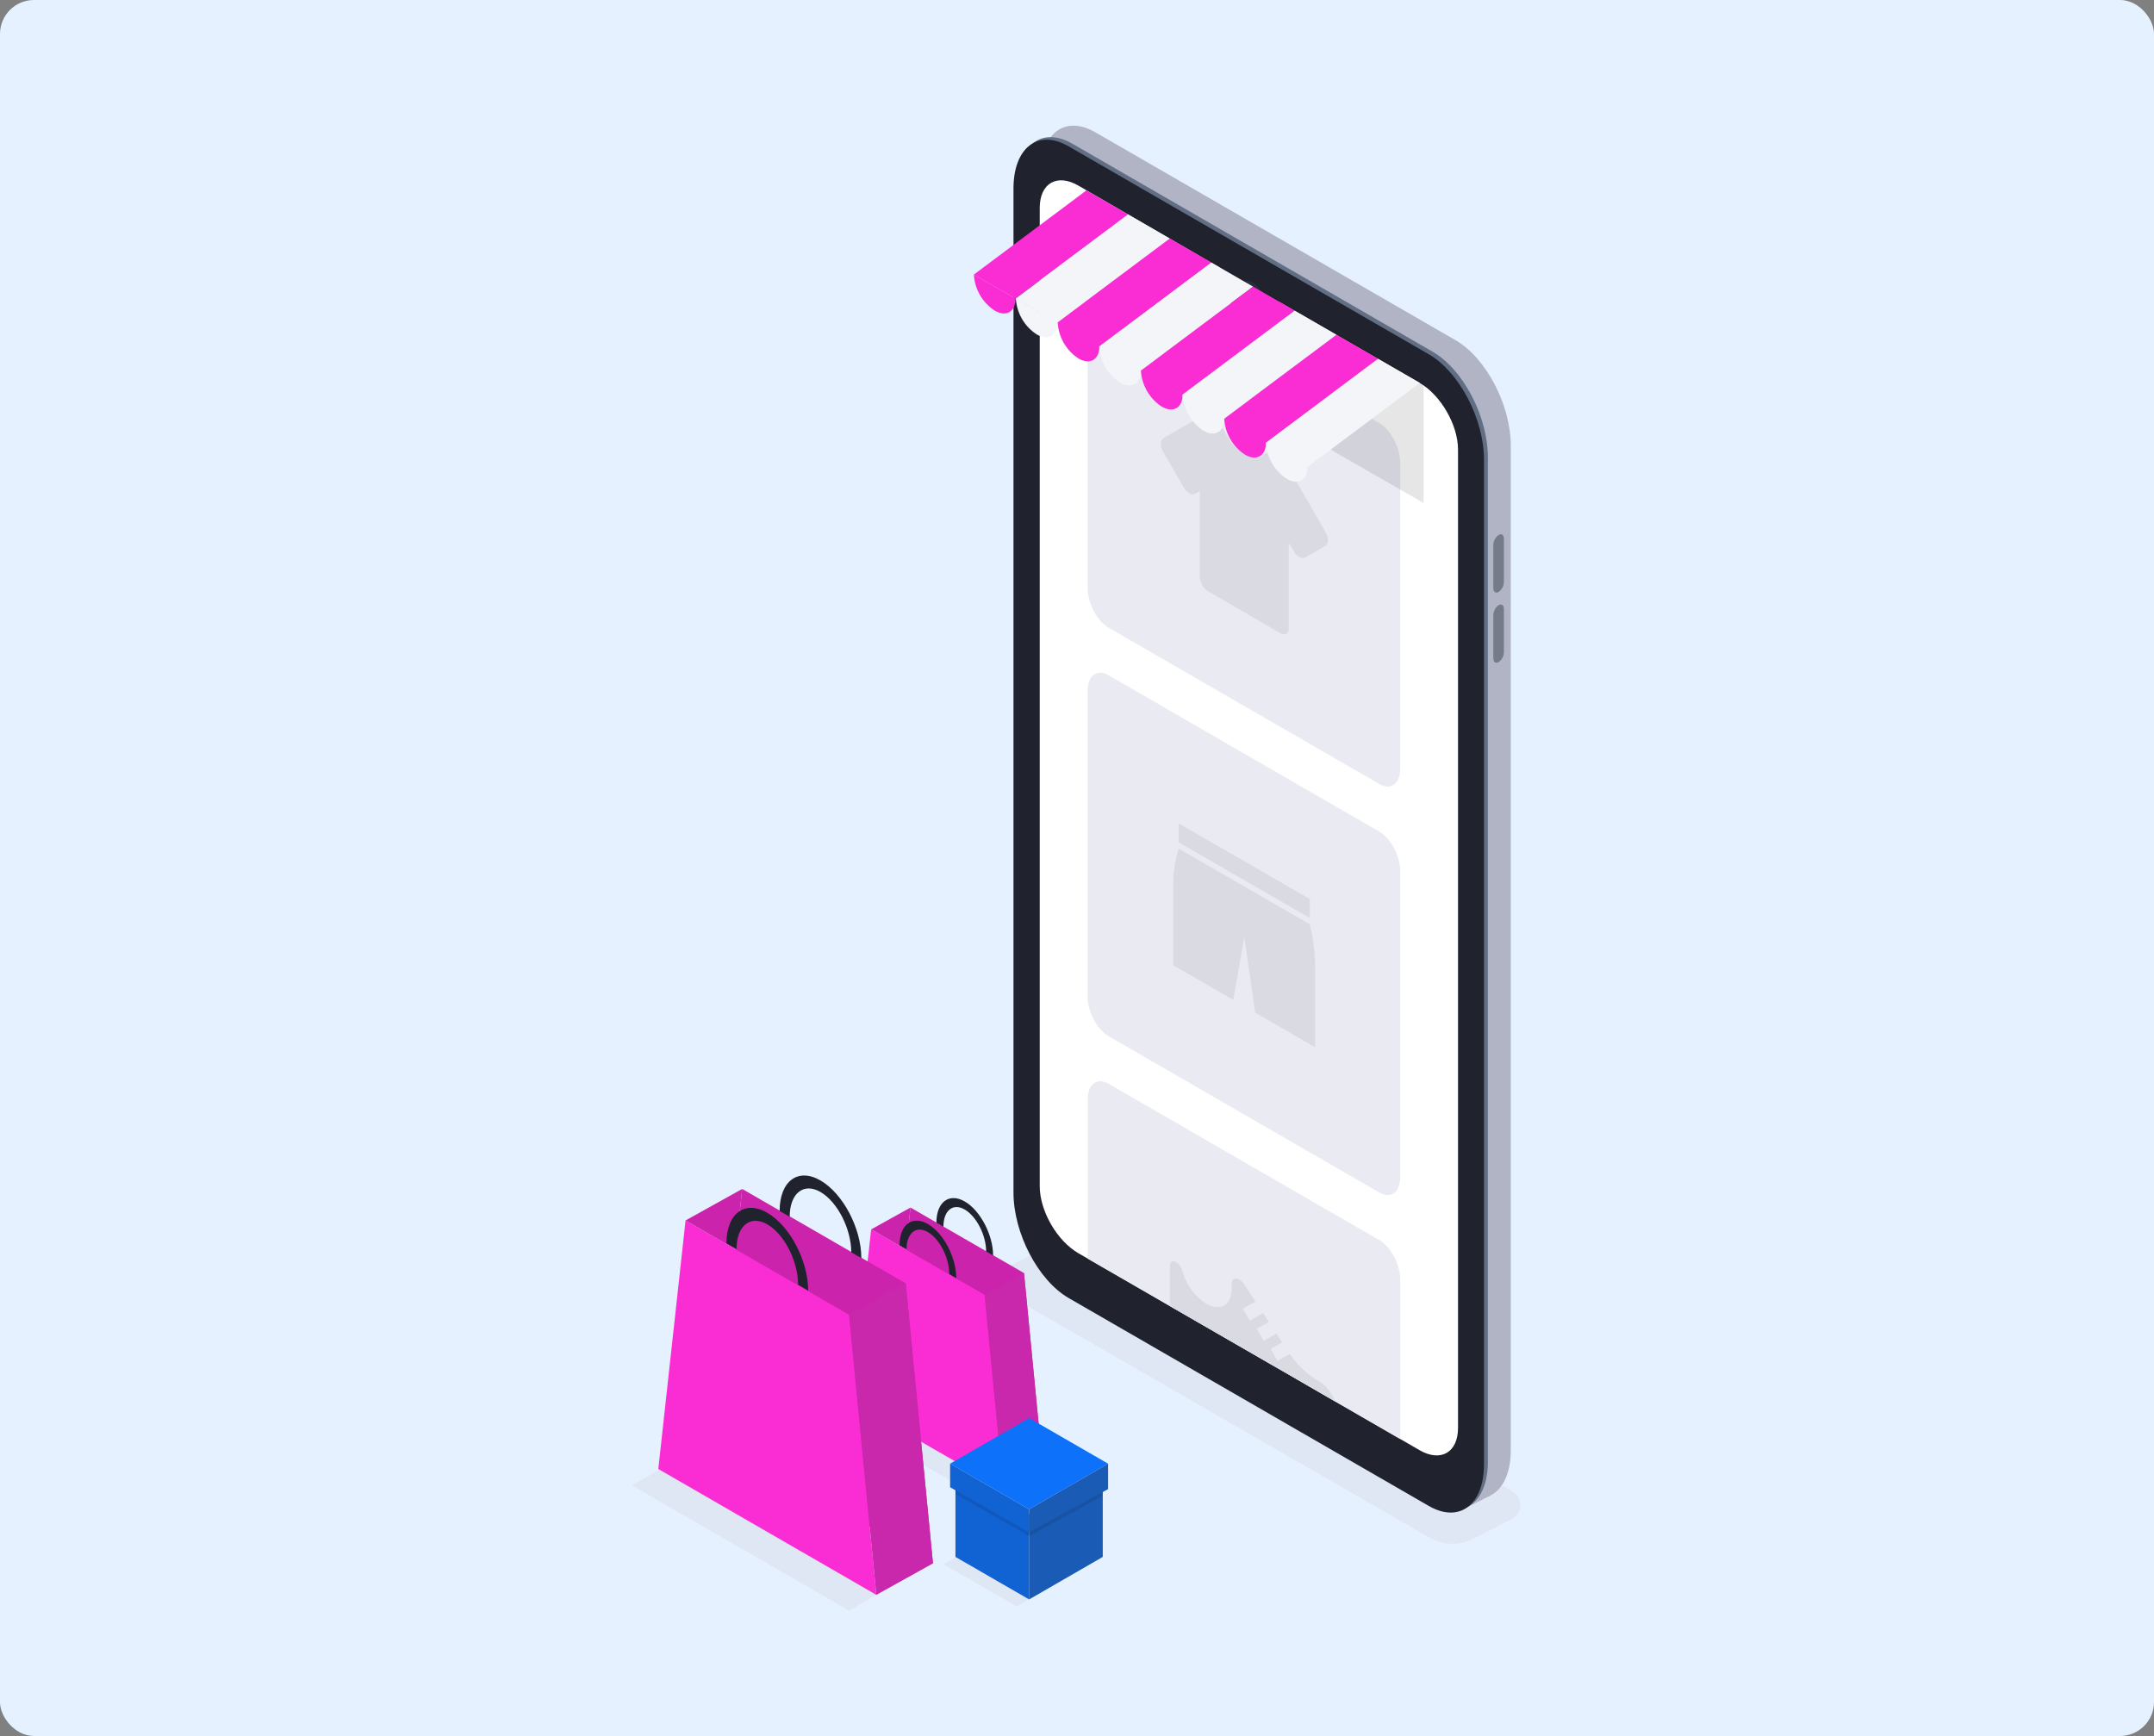 <svg xmlns="http://www.w3.org/2000/svg" width="634" height="511" viewBox="0 0 634 511" fill="none"><rect x="0" y="0" width="634" height="511" fill="#808080" stroke="none"/><rect width="634" height="511" rx="10" fill="#E6F1FF"></rect><path opacity="0.4" d="M420.791 452.631L296.417 381.009C295.705 380.595 295.116 379.998 294.714 379.28C294.311 378.562 294.109 377.748 294.128 376.925C294.148 376.102 294.388 375.299 294.824 374.6C295.261 373.902 295.877 373.333 296.608 372.954L312.256 364.889C312.939 364.54 313.698 364.366 314.465 364.384C315.232 364.401 315.982 364.61 316.648 364.99L445.212 439.017C445.927 439.427 446.519 440.023 446.924 440.742C447.329 441.461 447.532 442.276 447.513 443.101C447.493 443.925 447.251 444.73 446.813 445.428C446.374 446.127 445.755 446.695 445.021 447.071L433.664 452.923C431.666 453.958 429.44 454.474 427.19 454.423C424.94 454.372 422.74 453.756 420.791 452.631V452.631Z" fill="#D6D8E5"></path><path d="M428.43 439.15L322.434 377.952C313.448 372.773 306.18 358.856 306.18 346.892V51.246C306.213 39.249 313.459 33.768 322.434 38.957L428.43 100.144C437.417 105.334 444.685 119.241 444.685 131.204V426.861C444.685 438.836 437.406 444.329 428.43 439.15Z" fill="#B1B4C4"></path><path d="M430.25 444.475L438.641 440.228L430.587 426.423L430.25 444.475Z" fill="#B1B4C4"></path><path d="M421.667 442.521L315.682 381.322C306.696 376.144 299.428 362.226 299.428 350.263V54.628C299.473 42.62 306.707 37.149 315.682 42.328L421.667 103.526C430.654 108.716 437.933 122.623 437.933 134.586V430.243C437.933 442.206 430.654 447.71 421.667 442.521Z" fill="#616E84"></path><path d="M436.798 135.338V430.984C436.798 442.97 429.531 448.463 420.544 443.285L378.981 419.291L366.052 411.82L314.548 382.086C305.561 376.897 298.305 362.99 298.305 351.027V55.381C298.35 43.395 305.573 37.902 314.548 43.08L420.544 104.279C429.531 109.468 436.798 123.364 436.798 135.338Z" fill="#20232D"></path><path d="M429.149 132.34V420.291C429.149 427.547 424.06 430.49 417.792 426.851L412.175 423.593L392.922 412.484L384.643 407.698L381.722 406.002L380.745 405.429L373.612 401.329L352.887 389.377L344.35 384.446L340.89 382.446L320.221 370.516L317.401 368.888C311.111 365.259 306.033 356.441 306.033 349.173V61.2C306.033 53.943 311.111 51 317.401 54.628L358.694 78.566V78.679C358.86 81.752 359.748 84.743 361.286 87.409C362.824 90.075 364.968 92.341 367.546 94.023C372.444 96.832 376.409 94.551 376.409 88.912C376.409 88.912 376.409 88.822 376.409 88.788L417.803 112.681C424.06 116.265 429.149 125.083 429.149 132.34Z" fill="white"></path><path d="M371.08 91.224C372.397 90.467 372.4 88.002 371.088 85.719C369.776 83.436 367.645 82.199 366.328 82.956C365.011 83.713 365.007 86.177 366.319 88.46C367.631 90.743 369.763 91.98 371.08 91.224Z" fill="#2B303F"></path><path opacity="0.1" d="M367.543 88.508C367.134 88.241 366.793 87.881 366.55 87.457C366.306 87.034 366.165 86.559 366.139 86.071C366.139 85.172 366.768 84.812 367.543 85.262C367.955 85.527 368.299 85.886 368.545 86.31C368.791 86.734 368.933 87.21 368.958 87.699C368.958 88.598 368.329 88.957 367.543 88.508Z" fill="white"></path><path d="M441.1 174.24C440.236 174.745 439.539 174.24 439.539 173.116V160.457C439.546 159.871 439.692 159.295 439.963 158.776C440.234 158.257 440.624 157.809 441.1 157.469V157.469C441.965 156.963 442.662 157.469 442.662 158.648V171.252C442.655 171.837 442.509 172.413 442.238 172.932C441.967 173.451 441.577 173.899 441.1 174.24V174.24Z" fill="#757B89"></path><path d="M441.1 194.898C440.236 195.392 439.539 194.898 439.539 193.718V181.103C439.549 180.518 439.695 179.944 439.966 179.425C440.237 178.906 440.626 178.458 441.1 178.115V178.115C441.965 177.621 442.662 178.115 442.662 179.306V191.91C442.654 192.495 442.508 193.071 442.237 193.59C441.966 194.109 441.576 194.557 441.1 194.898V194.898Z" fill="#757B89"></path><path d="M406.008 230.787L326.252 184.731C322.882 182.776 320.119 177.53 320.119 173.003V83.138C320.119 78.645 322.86 76.544 326.252 78.499L406.008 124.555C409.378 126.509 412.141 131.755 412.141 136.271V226.136C412.141 230.663 409.4 232.741 406.008 230.787Z" fill="#E9EAF2"></path><path d="M406.008 351.038L326.252 304.982C322.882 303.027 320.119 297.781 320.119 293.266V203.4C320.119 198.907 322.86 196.806 326.252 198.761L406.008 244.817C409.378 246.772 412.141 252.018 412.141 256.544V346.41C412.141 350.914 409.4 352.992 406.008 351.038Z" fill="#E9EAF2"></path><path d="M412.152 376.762V423.593L384.642 407.698L381.722 406.002L380.745 405.429L373.611 401.329L352.886 389.377L344.293 384.423L340.833 382.424L320.164 370.494V323.652C320.164 319.158 322.916 317.069 326.297 319.024L406.053 365.08C409.4 367 412.152 372.246 412.152 376.762Z" fill="#E9EAF2"></path><path d="M390.137 156.603L379.229 137.697C378.815 136.945 378.216 136.311 377.488 135.855V135.855C377.392 135.797 377.29 135.748 377.185 135.709C377.085 135.634 376.98 135.566 376.871 135.507L373.838 133.754C373.006 133.271 372.231 133.305 371.782 133.855C370.816 134.979 368.637 134.878 366.233 133.485C363.812 132.086 361.876 129.981 360.684 127.453C360.275 126.427 359.551 125.558 358.617 124.97L355.64 123.229C355.544 123.168 355.442 123.115 355.337 123.072C355.067 122.82 354.731 122.652 354.369 122.586C354.006 122.52 353.633 122.56 353.292 122.701L342.385 129.003C341.419 129.564 341.419 131.35 342.385 133.013L348.35 143.347C348.746 144.091 349.321 144.724 350.023 145.19C350.273 145.368 350.566 145.477 350.871 145.507C351.177 145.536 351.485 145.485 351.764 145.358L353.135 144.561V169.835C353.195 170.684 353.453 171.507 353.888 172.238C354.323 172.97 354.923 173.589 355.64 174.048L376.871 186.404C378.23 187.191 379.319 186.55 379.319 184.989V159.714L380.701 162.096C381.111 162.845 381.707 163.475 382.431 163.927C382.681 164.105 382.973 164.214 383.279 164.244C383.585 164.273 383.893 164.222 384.172 164.095L390.137 160.647C391.092 160.051 391.092 158.321 390.137 156.603Z" fill="#D9DAE2"></path><path d="M385.516 272.068L346.931 249.793C345.911 253.103 345.37 256.541 345.324 260.004V284.133L363.005 294.344L366.229 275.787L369.442 298.062L387.089 308.273V284.133C387.003 280.066 386.476 276.021 385.516 272.068V272.068Z" fill="#D9DAE2"></path><path d="M385.52 264.644L346.934 242.368V247.94L385.52 270.215V264.644Z" fill="#D9DAE2"></path><path d="M392.897 412.483L384.641 407.697L381.72 406.001L380.743 405.428L373.61 401.328L352.885 389.376L344.348 384.444V372.582C344.348 371.403 345.168 370.92 346.201 371.459C346.997 371.997 347.587 372.789 347.875 373.706L348.223 374.829C349.395 378.498 351.8 381.65 355.03 383.748C359.153 386.129 362.523 384.186 362.523 379.412V377.974C362.523 376.514 363.556 375.896 364.77 376.637C365.368 377.006 365.873 377.51 366.241 378.109L369.532 383.153L365.825 385.231L367.881 388.758L371.768 386.511L373.453 389.106L369.914 391.151L371.948 394.689L375.688 392.532L377.373 395.127L374.003 397.082L376.036 400.62L379.62 398.553C381.708 401.628 384.422 404.227 387.584 406.181L388.236 406.54C390.398 407.957 392.036 410.045 392.897 412.483V412.483Z" fill="#D9DAE2"></path><path opacity="0.1" d="M419.004 148.054L319.422 90.922V55.639L419.004 112.76V148.054Z" fill="black"></path><path d="M298.911 87.912L286.645 80.824L319.771 56.044L332.038 63.121L298.911 87.912Z" fill="#F92DD3"></path><path d="M311.19 94.989L298.912 87.912L332.039 63.121L344.305 70.209L311.19 94.989Z" fill="#F4F5F9"></path><path d="M292.778 91.436C296.148 93.391 298.911 91.807 298.911 87.898L286.645 80.81C286.761 82.938 287.377 85.009 288.443 86.855C289.508 88.701 290.993 90.27 292.778 91.436V91.436Z" fill="#F92DD3"></path><path d="M323.454 102.077L311.188 94.989L344.303 70.209L356.57 77.285L323.454 102.077Z" fill="#F92DD3"></path><path d="M335.722 109.155L323.455 102.078L356.57 77.286L368.837 84.374L335.722 109.155Z" fill="#F4F5F9"></path><path d="M347.987 116.243L335.721 109.154L368.836 84.374L381.103 91.451L347.987 116.243Z" fill="#F92DD3"></path><path d="M360.255 123.319L347.988 116.242L381.104 91.451L393.37 98.539L360.255 123.319Z" fill="#F4F5F9"></path><path d="M372.522 130.408L360.256 123.319L393.371 98.539L405.638 105.616L372.522 130.408Z" fill="#F92DD3"></path><path d="M384.788 137.484L372.521 130.407L405.637 105.616L417.915 112.704L384.788 137.484Z" fill="#F4F5F9"></path><path d="M305.145 98.438C308.514 100.403 311.278 98.808 311.278 94.899L299 87.822C299.117 89.95 299.734 92.021 300.802 93.865C301.87 95.71 303.358 97.276 305.145 98.438V98.438Z" fill="#F4F5F9"></path><path d="M317.446 105.526C320.816 107.48 323.579 105.896 323.579 101.987L311.312 94.899C311.427 97.028 312.041 99.1 313.107 100.946C314.173 102.793 315.659 104.362 317.446 105.526Z" fill="#F92DD3"></path><path d="M329.678 112.613C333.048 114.567 335.812 112.972 335.812 109.063L323.545 101.986C323.661 104.115 324.276 106.186 325.342 108.032C326.408 109.879 327.893 111.448 329.678 112.613V112.613Z" fill="#F4F5F9"></path><path d="M341.946 119.691C345.316 121.646 348.079 120.062 348.079 116.153L335.812 109.064C335.927 111.193 336.541 113.265 337.607 115.112C338.673 116.958 340.159 118.527 341.946 119.691V119.691Z" fill="#F92DD3"></path><path d="M354.209 126.779C357.579 128.733 360.343 127.15 360.343 123.229L348.076 116.152C348.192 118.281 348.808 120.352 349.873 122.198C350.939 124.045 352.424 125.614 354.209 126.779V126.779Z" fill="#F4F5F9"></path><path d="M366.479 133.856C369.849 135.81 372.612 134.226 372.612 130.317L360.346 123.229C360.454 125.359 361.067 127.433 362.133 129.281C363.199 131.128 364.689 132.696 366.479 133.856V133.856Z" fill="#F92DD3"></path><path d="M378.743 140.944C382.113 142.899 384.876 141.315 384.876 137.394L372.609 130.317C372.725 132.446 373.341 134.517 374.406 136.363C375.472 138.21 376.958 139.779 378.743 140.944V140.944Z" fill="#F4F5F9"></path><path opacity="0.4" d="M289.819 441.629L245.459 416.017L251.019 412.793L295.39 438.393L289.819 441.629Z" fill="#D6D8E5"></path><path d="M306.959 431.969L262.42 406.245L267.992 355.449L301.399 374.736L306.959 431.969Z" fill="#CB23AC"></path><path d="M295.389 438.393L250.838 412.681L256.41 361.884L289.817 381.172L295.389 438.393Z" fill="#F92DD3"></path><path d="M295.39 438.394L306.96 431.969L301.4 374.736L289.818 381.172L295.39 438.394Z" fill="#CA28AC"></path><path d="M256.408 361.885L267.99 355.449L266.63 367.783L256.408 361.885Z" fill="#CB23AC"></path><path d="M281.46 376.229L279.404 375.039C279.404 370.242 276.585 364.715 273.114 362.682C269.643 360.649 266.834 362.952 266.834 367.748L264.768 366.558C264.768 360.458 268.519 357.65 273.114 360.301C277.708 362.952 281.46 370.13 281.46 376.229Z" fill="#20232D"></path><path d="M292.31 369.59L290.254 368.4C290.254 363.603 287.434 358.076 283.963 356.043C280.492 354.01 277.684 356.313 277.684 361.109L275.617 359.918C275.617 353.819 279.369 351.011 283.963 353.662C288.558 356.313 292.31 363.547 292.31 369.59Z" fill="#20232D"></path><path opacity="0.4" d="M249.917 474.116L186 437.237L194.02 432.576L257.937 469.465L249.917 474.116Z" fill="#D6D8E5"></path><path d="M274.607 460.198L210.443 423.151L218.464 349.978L266.587 377.769L274.607 460.198Z" fill="#CB23AC"></path><path d="M257.939 469.464L193.764 432.417L201.784 359.245L249.918 387.024L257.939 469.464Z" fill="#F92DD3"></path><path d="M257.936 469.464L274.606 460.197L266.586 377.768L249.916 387.024L257.936 469.464Z" fill="#CA28AC"></path><path d="M201.781 359.245L218.463 349.978L216.508 367.749L201.781 359.245Z" fill="#CB23AC"></path><path d="M237.874 379.914L234.909 378.15C234.909 371.242 230.842 363.277 225.855 360.402C220.867 357.526 216.79 360.783 216.79 367.692L213.824 365.984C213.824 357.189 219.216 353.145 225.855 356.998C232.494 360.851 237.874 371.118 237.874 379.914Z" fill="#20232D"></path><path d="M253.523 370.355L250.557 368.636C250.557 361.728 246.491 353.763 241.503 350.876C236.516 347.989 232.438 351.269 232.438 358.178L229.473 356.47C229.473 347.664 234.876 343.631 241.503 347.484C248.131 351.337 253.523 361.548 253.523 370.355Z" fill="#20232D"></path><path opacity="0.4" d="M299.332 472.868L277.652 460.433L302.051 446.347L323.731 458.793L299.332 472.868Z" fill="#D6D8E5"></path><path d="M302.905 444.269L279.652 430.846L302.905 417.422L326.158 430.846L302.905 444.269Z" fill="#0D71F9"></path><path d="M324.582 458.287L302.902 470.801V445.762L324.582 433.249V458.287Z" fill="#195BB5"></path><path d="M302.905 470.801L281.225 458.287V433.249L302.905 445.762V470.801Z" fill="#1163D3"></path><path opacity="0.1" d="M281.225 433.249V439.797L302.905 452.176V445.796L281.225 433.249Z" fill="black"></path><path opacity="0.1" d="M324.582 433.249V440.269L302.902 452.176V445.796L324.582 433.249Z" fill="black"></path><path d="M279.652 430.845V437.787L302.905 451.031V444.269L279.652 430.845Z" fill="#1163D3"></path><path d="M302.902 451.031L326.155 438.327V430.845L302.902 444.269V451.031Z" fill="#195BB5"></path></svg>